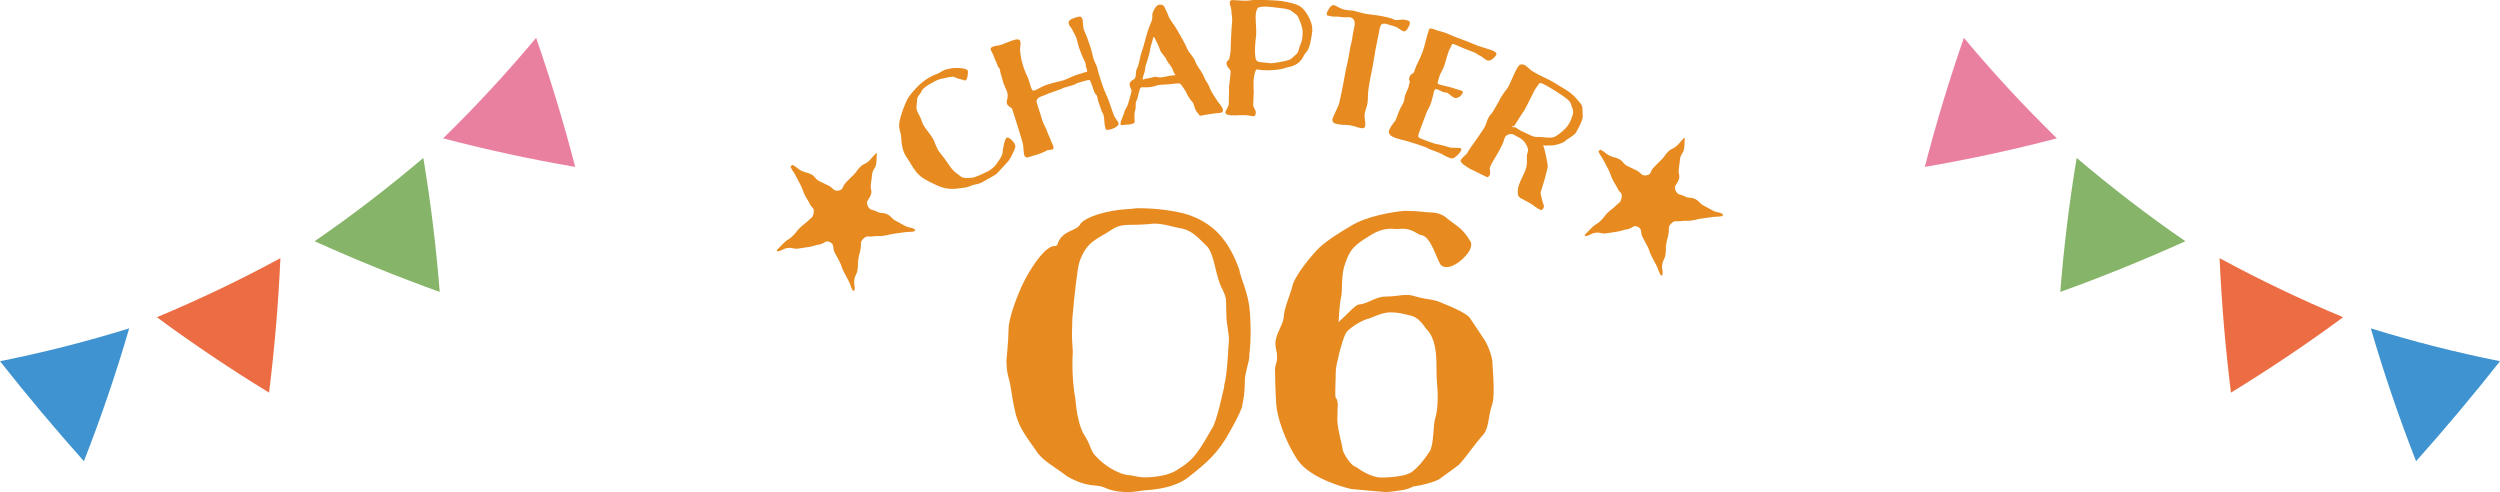 <?xml version="1.0" encoding="UTF-8"?>
<svg id="_レイヤー_2" data-name="レイヤー 2" xmlns="http://www.w3.org/2000/svg" viewBox="0 0 328 64.55">
  <defs>
    <style>
      .cls-1, .cls-2 {
        fill: #e78a20;
      }

      .cls-3 {
        fill: #86b469;
      }

      .cls-4 {
        fill: #3e93d0;
      }

      .cls-5 {
        fill: #ea80a0;
      }

      .cls-6 {
        fill: #ecea5f;
      }

      .cls-2 {
        fill-rule: evenodd;
      }

      .cls-7 {
        fill: #ec6d44;
      }
    </style>
  </defs>
  <g id="_レイヤー_2-2" data-name="レイヤー 2">
    <g>
      <g>
        <path class="cls-3" d="M57.69,38.3c-.46-5.89-1.18-11.76-2.15-17.58-4.57,3.88-9.32,7.53-14.26,10.93,5.38,2.43,10.85,4.65,16.41,6.65Z"/>
        <g>
          <path class="cls-6" d="M21.63,41.74c4.29,3.13,8.74,6.12,13.26,8.91,.64-5.24,1.09-10.58,1.35-15.89-4.74,2.54-9.65,4.88-14.61,6.99Z"/>
          <path class="cls-7" d="M35.3,51.51c.73-5.86,1.23-11.74,1.49-17.64-5.27,2.86-10.68,5.44-16.21,7.75,4.76,3.51,9.67,6.8,14.71,9.89Z"/>
        </g>
        <g>
          <path class="cls-6" d="M59.15,17.88c5.14,1.32,10.38,2.46,15.61,3.38-1.35-5.11-2.9-10.24-4.62-15.27-3.47,4.11-7.16,8.1-10.99,11.89Z"/>
          <path class="cls-5" d="M75.47,21.91c-1.48-5.72-3.2-11.37-5.13-16.95-3.84,4.6-7.91,9-12.2,13.19,5.72,1.5,11.5,2.75,17.33,3.75Z"/>
        </g>
        <path class="cls-4" d="M11.01,60.51c2.24-5.72,4.22-11.53,5.94-17.43-5.57,1.73-11.23,3.17-16.95,4.31,3.54,4.48,7.21,8.86,11.01,13.12Z"/>
      </g>
      <g>
        <path class="cls-3" d="M270.31,38.3c.46-5.89,1.18-11.76,2.15-17.58,4.57,3.88,9.32,7.53,14.26,10.93-5.38,2.43-10.85,4.65-16.41,6.65Z"/>
        <g>
          <path class="cls-6" d="M291.77,34.76c.26,5.31,.71,10.65,1.35,15.89,4.52-2.79,8.97-5.78,13.26-8.91-4.96-2.1-9.87-4.45-14.61-6.99Z"/>
          <path class="cls-7" d="M292.7,51.51c-.73-5.86-1.23-11.74-1.49-17.64,5.27,2.86,10.68,5.44,16.21,7.75-4.76,3.51-9.67,6.8-14.71,9.89Z"/>
        </g>
        <g>
          <path class="cls-6" d="M257.86,6c-1.72,5.03-3.27,10.16-4.62,15.27,5.23-.92,10.47-2.06,15.61-3.38-3.83-3.79-7.52-7.78-10.99-11.89Z"/>
          <path class="cls-5" d="M252.53,21.91c1.48-5.72,3.2-11.37,5.13-16.95,3.84,4.6,7.91,9,12.2,13.19-5.72,1.5-11.5,2.75-17.33,3.75Z"/>
        </g>
        <path class="cls-4" d="M316.99,60.51c-2.24-5.72-4.22-11.53-5.94-17.43,5.57,1.73,11.23,3.17,16.95,4.31-3.54,4.48-7.21,8.86-11.01,13.12Z"/>
      </g>
      <g>
        <g>
          <path class="cls-1" d="M149.43,27.32c2.46,0,4.7,.38,5.8,.66,3.99,1.09,6.01,3.61,7.38,7.44,0,.05,.05,.11,.05,.33,.33,1.2,.98,2.52,1.26,4.54,.11,.98,.16,2.19,.16,3.28s-.05,1.97-.11,2.46c-.05,.22-.05,.33-.05,.66,0,.71-.6,2.24-.6,3.33,0,1.64-.16,2.19-.38,3.44-.49,1.2-.82,1.8-1.53,3.06-1.53,2.9-3.17,4.26-5.47,6.07-1.09,.88-2.95,1.59-5.85,1.75-.82,.11-1.53,.22-2.02,.22-1.75,0-2.57-.33-3.33-.66-.98-.38-2.08,.11-4.76-1.42-1.37-1.09-3.28-2.08-3.99-3.28-1.26-1.8-2.24-3.01-2.73-4.87-.38-1.48-.6-3.33-.77-4.16-.22-.82-.44-1.42-.44-2.9,0-.16,.27-2.68,.27-4.05s1.04-4.32,2.08-6.4c1.37-2.57,2.84-4.43,3.88-4.54,.38,0,.27-.05,.44-.16,.05-.16,.11-.38,.38-.82,.93-1.2,2.24-1.04,2.68-1.97,.71-.88,3.39-1.75,6.29-1.91,.44,0,.93-.11,1.37-.11Zm-3.44,2.73c-2.13,1.42-3.39,1.53-4.37,4.32-.27,.82-.66,4.32-.93,7.44,0,.77-.05,1.42-.05,1.91,0,1.26,.11,1.91,.11,2.51,0,.16-.05,.49-.05,1.64,0,1.42,.16,3.34,.38,4.43,.11,1.37,.44,3.66,1.2,4.81,.82,1.2,.77,2.13,1.59,2.84,.71,.82,2.73,2.35,4.43,2.41,.44,.05,1.15,.27,1.8,.27,1.53,0,3.23-.27,4.26-.93,2.41-1.42,2.95-2.57,4.81-5.74,.6-1.37,1.09-3.72,1.42-5.08,0-.16,.05-.33,.05-.44,.38-1.31,.49-4.59,.6-5.85,0-.93-.33-2.13-.33-3.06,0-.44-.05-1.48-.05-2.02,0-.33-.11-.82-.49-1.58-.93-1.7-.98-4.48-2.02-5.63-1.09-1.04-1.91-2.02-3.23-2.3-1.31-.22-2.35-.66-3.72-.66-.27,0-1.15,.16-3.06,.16-.82,0-1.53,.05-2.35,.55Z"/>
          <path class="cls-1" d="M178.25,39.95c1.15-.05,2.24-1.04,3.5-1.04s2.02-.22,2.79-.22c.55,0,1.04,.16,1.86,.38,.93,.22,1.26,.16,2.19,.44,1.09,.44,3.94,1.53,4.32,2.3,.71,1.09,.98,1.42,1.64,2.46,.66,.88,1.26,2.57,1.26,3.33,0,.49,.16,2.02,.16,3.45,0,.93-.05,1.75-.27,2.24-.44,1.42-.38,2.84-1.04,3.66-1.31,1.48-2.41,3.17-3.28,4.05-.98,.76-1.97,1.42-2.62,1.91-.71,.38-2.46,.82-3.12,.88-.66,.11-.27,.22-1.53,.49-.87,.11-1.53,.27-2.35,.27-.16,0-3.94-.33-4.37-.38s-5.36-1.26-7.11-3.77c-1.69-2.51-2.73-5.69-2.84-7.38-.11-1.64-.16-3.94-.16-4.59,0-.49,.27-.82,.27-1.53,0-.27,0-.6-.11-.93-.05-.27-.11-.6-.11-.87,0-1.26,.98-2.41,1.09-3.45,.05-1.26,.82-2.84,1.15-4.15,.27-1.26,2.46-3.99,3.55-5.03,1.04-.98,2.84-2.08,4.05-2.79,2.13-1.37,5.8-1.91,7.11-2.02,1.75,0,2.84,.22,3.61,.22,.82,.05,1.53,.33,2.02,.82,1.42,1.09,2.08,1.37,3.06,3.06,.05,.05,.05,.27,.05,.38,0,1.09-2.02,2.9-3.17,2.9-.33,0-.49-.05-.77-.22-.6-.71-1.31-3.88-2.68-3.99-.33,0-1.04-.82-2.35-.82-.22,0-.44,0-.66,.05-.16,0-.55-.05-.82-.05-.71,0-1.69,.11-3.06,1.04-2.08,1.26-2.46,1.91-3.01,3.5-.6,1.48-.33,3.61-.55,4.43-.22,.88-.33,3.28-.33,3.28,1.15-1.04,2.19-2.24,2.62-2.3Zm-2.68,7c-.33,1.26-.33,1.69-.33,2.57,0,.22-.05,1.15-.05,1.86,0,.38,0,.66,.05,.77,.22,.27,.27,.6,.27,.98,0,.44-.05,.93-.05,1.97,.05,1.42,.6,3.06,.71,3.94,.11,.55,1.2,2.19,1.69,2.19,.44,.33,2.02,1.42,3.33,1.42,1.75,0,3.5-.27,4.1-.77,.71-.55,1.37-1.26,2.3-2.68,.55-.88,.44-3.66,.71-4.32,.22-.66,.33-1.58,.33-2.95,0-.93-.16-1.86-.16-3.34,0-1.75,0-4.15-1.37-5.47-.49-.71-1.09-1.48-1.97-1.7-1.09-.27-1.69-.44-2.73-.44-1.2,0-2.57,.82-3.06,.88-.93,.33-1.97,.98-2.62,1.64-.33,.33-.93,2.35-1.15,3.44Z"/>
        </g>
        <g>
          <path class="cls-2" d="M219.85,25.03c.3,.62,.61,.42,1.21,.74,.61,.32,.75,.04,1.36,.35,.61,.32,.49,.53,1.1,.85,.61,.32,.6,.34,1.21,.66,.61,.32,.72,.12,1.31,.47,.03,.02-.03,.24-.06,.25-.67,.13-.69,.03-1.37,.13-.68,.1-.68,.1-1.35,.19-.68,.1-.67,.17-1.35,.26-.68,.1-.7-.02-1.38,.08-.68,.1-.77-.17-1.26,.31-.49,.49-.24,.58-.35,1.27-.11,.69-.18,.67-.3,1.36-.11,.69,0,.71-.1,1.4-.11,.69-.31,.66-.43,1.35-.11,.69,.15,.74,0,1.42,0,.03-.18,.04-.2,0-.33-.61-.25-.66-.56-1.28s-.34-.6-.65-1.23c-.31-.62-.22-.66-.53-1.29-.31-.62-.35-.6-.66-1.23-.31-.62,.03-1-.59-1.32-.62-.32-.73,.21-1.41,.31-.69,.1-.67,.22-1.36,.32-.69,.1-.69,.11-1.38,.21-.69,.1-.73-.17-1.42-.07-.69,.1-.66,.36-1.35,.44-.03,0-.08-.15-.06-.17q.48-.51,.98-.99c.5-.49,.61-.37,1.11-.86,.5-.49,.42-.57,.92-1.05,.5-.49,.56-.43,1.06-.92,.5-.49,.64-.38,.76-1.07,.12-.67-.19-.55-.5-1.16-.3-.61-.37-.58-.67-1.19-.3-.61-.22-.65-.53-1.27-.31-.61-.33-.6-.64-1.22-.3-.61-.42-.57-.69-1.2-.02-.04,.21-.26,.24-.25,.62,.28,.55,.44,1.16,.76,.61,.32,.69,.16,1.3,.48,.61,.32,.47,.59,1.08,.9,.61,.32,.63,.28,1.24,.6,.61,.32,.6,.74,1.28,.63,.68-.1,.47-.58,.97-1.06,.49-.48,.48-.5,.98-.98,.5-.48,.4-.59,.9-1.07,.5-.48,.66-.32,1.16-.8,.5-.48,.44-.55,.96-1.01,.03-.03,.07,0,.06,.03-.08,.69,.01,.7-.1,1.39-.11,.68-.41,.63-.52,1.32-.11,.68-.06,.69-.17,1.38-.11,.68,.23,.78-.03,1.42-.27,.7-.69,.75-.38,1.37Z"/>
          <path class="cls-2" d="M113.85,27.03c.3,.62,.61,.42,1.21,.74,.61,.32,.75,.04,1.36,.35,.61,.32,.49,.53,1.1,.85,.61,.32,.6,.34,1.21,.66,.61,.32,.72,.12,1.31,.47,.03,.02-.03,.24-.06,.25-.67,.13-.69,.03-1.37,.13-.68,.1-.68,.1-1.35,.19-.68,.1-.67,.17-1.35,.26-.68,.1-.7-.02-1.38,.08-.68,.1-.77-.17-1.26,.31-.49,.49-.24,.58-.35,1.27-.11,.69-.18,.67-.3,1.36-.11,.69,0,.71-.1,1.4-.11,.69-.31,.66-.43,1.35-.11,.69,.15,.74,0,1.42,0,.03-.18,.04-.2,0-.33-.61-.25-.66-.56-1.28s-.34-.6-.65-1.23c-.31-.62-.22-.66-.53-1.29-.31-.62-.35-.6-.66-1.23-.31-.62,.03-1-.59-1.32-.62-.32-.73,.21-1.41,.31-.69,.1-.67,.22-1.36,.32-.69,.1-.69,.11-1.38,.21-.69,.1-.73-.17-1.42-.07-.69,.1-.66,.36-1.35,.44-.03,0-.08-.15-.06-.17q.48-.51,.98-.99c.5-.49,.61-.37,1.11-.86,.5-.49,.42-.57,.92-1.05,.5-.49,.56-.43,1.06-.92,.5-.49,.64-.38,.76-1.07,.12-.67-.19-.55-.5-1.16-.3-.61-.37-.58-.67-1.19-.3-.61-.22-.65-.53-1.27-.31-.61-.33-.6-.64-1.22-.3-.61-.42-.57-.69-1.2-.02-.04,.21-.26,.24-.25,.62,.28,.55,.44,1.16,.76,.61,.32,.69,.16,1.3,.48,.61,.32,.47,.59,1.08,.9,.61,.32,.63,.28,1.24,.6,.61,.32,.6,.74,1.28,.63,.68-.1,.47-.58,.97-1.06,.49-.48,.48-.5,.98-.98,.5-.48,.4-.59,.9-1.07,.5-.48,.66-.32,1.16-.8,.5-.48,.44-.55,.96-1.01,.03-.03,.07,0,.06,.03-.08,.69,.01,.7-.1,1.39-.11,.68-.41,.63-.52,1.32-.11,.68-.06,.69-.17,1.38-.11,.68,.23,.78-.03,1.42-.27,.7-.69,.75-.38,1.37Z"/>
          <path class="cls-2" d="M206.83,17.31c-.33,.55-1.36,.97-1.54,1.26-.5,.29-1.27,.51-1.72,.51-.37,0-1.06,.03-1.15,0,.15,.2,.16,.26,.39,1.25,.06,.39,.21,1.03,.25,1.36,.03,.31-.11,.58-.22,1.12-.1,.48-.48,1.72-.63,2.16-.19,.45,.03,.79,.13,1.34,.07,.42,.35,.66,.15,1-.19,.31-.33,.28-.53,.16l-.35-.21c-.33-.2-.43-.34-.81-.57s-.86-.44-1.19-.64c-.16-.09-.28-.17-.33-.25-.26-.29-.13-1.2,0-1.52,.09-.37,.76-1.65,.85-1.94,.39-1.13,.07-1.59,.25-2.18,.21-.57,.06-.85-.33-1.49-.12-.2-.5-.49-.64-.57-.2-.12-.36-.16-.75-.4-.28-.17-.56-.18-.96,.04-.12,.06-.18,.16-.24,.26-.15,.25-.17,.64-.43,1.11-.38,.71-.46,.9-.84,1.52-.39,.65-.66,1.1-.73,1.43-.01,.29,.11,.71-.02,.92-.19,.31-.25,.28-.45,.21-.26-.1-1.35-.68-1.77-.88-.06-.03-.2-.07-.34-.15-.53-.32-1.39-.84-1.23-1.15,.28-.47,.72-.71,.87-.95,.04-.06,.05-.13,.18-.34,.24-.39,1.33-1.85,1.93-2.79,.49-.8,.37-1.01,.66-1.5,.32-.53,.44-.56,.54-.72,.24-.39,.37-.61,.67-1.15,.17-.27,.28-.55,.42-.79,.25-.41,.5-.74,.74-1.05,.08-.09,.16-.22,.23-.34,.26-.43,.75-1.77,1.17-2.47,.15-.25,.29-.39,.39-.43,.25-.06,.44-.03,.64,.09,.27,.17,.53,.45,.77,.63,.12,.1,.3,.21,.46,.3,.55,.33,1.24,.64,1.92,.97,.19,.09,.33,.17,.46,.25l1.76,1.07c.92,.56,1.55,1.33,1.86,1.74,.02,.01,.07,.07,.09,.08,.3,.39,.2,1.22,.24,1.72,0,.45-.56,1.51-.85,1.98Zm-.77-3.81c-.26-.53-1.97-1.56-2.6-1.94l-.1-.06c-.56-.31-1.23-.74-1.39-.57-.09,.11-.28,.34-.52,.73-.11,.18-.17,.27-.29,.52-.34,.65-.85,1.76-1.2,2.35-.07,.12-.15,.2-.19,.26-.23,.34-.65,1-.9,1.41l-.19,.31c-.04,.06-.87,.13,.17,.21,.16,.1,.42,.28,.65,.42,.16,.09,.35,.18,.46,.22,.42,.15,1.16,.65,1.72,.61,.75-.05,1.72,.26,2.32-.04,.65-.33,1.28-.97,1.53-1.24,.11-.15,.24-.31,.32-.45,.24-.39,.35-.8,.44-1.04,.01-.02,.02-.07,.04-.11,.21-.65-.13-.98-.27-1.58Zm-10.84-5.53c-.07-.02-.12-.07-.18-.09-.39-.19-.58-.46-.84-.56-.32-.12-.44-.31-.7-.41-1.24-.46-2.06-.82-2.69-1.1-.28-.1-.31-.02-.37,.13-.11,.3-.26,.49-.34,.7-.13,.34-.27,.8-.4,1.27-.1,.33-.17,.6-.25,.81l-.34,.73c-.1,.13-.16,.31-.22,.46-.18,.49-.24,.79-.27,.92-.03,.14,.09,.21,.24,.26,.13,.05,.31,.09,.47,.12,.41,.08,.75,.21,.98,.24,.14,.03,.27,.08,.39,.12,.45,.17,.78,.22,1.05,.32,.19,.09,.19,.19,.15,.32-.05,.13-.15,.26-.29,.38-.22,.19-.5,.35-.82,.23-.04-.02-.09-.03-.16-.09-.32-.19-.6-.49-.77-.56-.07-.02-.14,0-.21-.03-.19-.02-.29-.06-.38-.09-.26-.1-.45-.24-.66-.32-.11-.04-.22-.06-.29-.01-.09,.04-.12,.13-.16,.23-.09,.24-.12,.59-.22,.85-.08,.41-.17,.65-.33,1.07-.16,.31-.35,.62-.49,.99l-.97,2.62c-.05,.13-.13,.49,.04,.6,.08,.05,.21,.1,.33,.15l1.01,.38c.21,.08,.54,.18,.69,.23,1,.2,1.64,.39,1.83,.46,.36,.14,.9,.07,1.26,.1,.11,.02,.24,.01,.3,.04,.13,.05,.15,.11,.08,.3-.13,.34-.88,1.11-1.25,1.05-.11-.02-.24-.07-.35-.11-.28-.1-.56-.26-.62-.3-.13-.1-.65-.34-.87-.42l-1.05-.39c-.12-.07-.45-.24-.64-.31-.64-.24-1.59-.52-2.09-.68-.52-.17-1.26-.3-1.81-.51-.45-.17-.96-.45-.74-1.03,.02-.06,.05-.13,.09-.18,.19-.37,.35-.55,.56-.84,.11-.1,.2-.27,.25-.42l.27-.73c.15-.41,.36-.84,.54-1.12,.08-.14,.16-.31,.21-.44,.1-.28,.05-.52,.14-.76,.13-.34,.35-.82,.45-1.08,.09-.43,.21-.82,.21-.82,0,0-.24-.07-.06-.56,.15-.41,.57-.49,.6-.63,.01-.09,.07-.24,.14-.44,.12-.32,.16-.43,.22-.53,.23-.43,.54-1.12,.75-1.67,.22-.58,.61-2.29,.82-2.87,.04-.11,.06-.17,.09-.18,.19-.05,.28-.04,.5,.04,.34,.13,.54,.2,.72,.24,.48,.15,.71,.19,.99,.3,.15,.06,.36,.16,.63,.28,.38,.16,.78,.32,2.16,.83,.54,.2,.97,.41,1.38,.56,.49,.18,1.47,.45,1.7,.54,.28,.1,.75,.28,.7,.6-.13,.29-.76,.91-1.12,.78Zm-11.04-3.87c-.45-.09-.65-.48-1.29-.66-.47-.12-.72-.24-1.01-.3-.11-.02-.27-.06-.37-.03-.28,.01-.43,.26-.52,.71-.02,.09-.02,.23-.05,.34l-.41,2.02c-.06,.31-.13,.63-.15,.86-.12,.84-.36,2.12-.59,3.2-.22,1.08-.34,2.01-.33,2.76-.01,.3-.03,.51-.08,.71-.09,.43-.23,.68-.31,1.06-.12,.79,.09,1.16,.06,1.55-.01,.07,0,.14-.01,.18-.07,.36-.31,.36-.58,.3l-.38-.08c-.33-.11-.48-.17-.88-.25-.16-.03-.29-.06-.41-.06-.26,0-.93-.03-1.44-.13-.43-.09-.69-.26-.61-.66,.08-.38,.65-1.36,.86-2,.07-.24,.12-.49,.43-1.97,.14-.67,.31-1.71,.47-2.52,.06-.27,.11-.51,.26-1.14,.12-.58,.18-.99,.32-1.8,.07-.31,.14-.56,.2-.85,.03-.14,.06-.27,.07-.45,.04-.32,.12-.68,.19-1.01s.13-.63,.12-.79c0-.33-.13-.73-.6-.82-.22-.05-.8,.05-1.23-.04-.43-.09-.81-.03-.99-.06-.05,.01-.16,0-.3-.04l-.4-.08c-.11-.02-.19-.11-.14-.33,.03-.13,.15-.37,.35-.68,.2-.29,.41-.41,.63-.36,.04,0,.06,.04,.11,.05,.11,.04,.8,.44,1.15,.52,.22,.05,.54,.09,.82,.12,.19,0,.35,.02,.5,.06,.47,.1,.93,.26,1.35,.35,.63,.13,1.55,.18,2.38,.35,.76,.16,1.08,.22,1.5,.42,.06,.04,.15,.06,.22,.07,.38,.08,.63-.13,1.31-.01,.52,.11,.61,.2,.57,.51-.07,.34-.5,1.07-.77,1.01Zm-12.87,2.85c-.38,.39-.24,.61-.88,1.22-.65,.61-1.56,.61-1.96,.8-.44,.16-1.39,.23-2.05,.25-.28,0-.46,0-.69-.01-.32-.02-.57-.05-.77-.11-.23-.01-.32,.35-.44,1.01-.03,.16-.04,.34-.05,.52-.03,.71,.02,1.54,.02,1.54l-.07,1.53c0,.48,.36,.68,.34,1.09-.02,.36-.16,.47-.37,.46-.14-.03-.68-.12-.84-.13-.44-.02-.94-.02-1.19,.01-.18,0-.5,.02-.83,0-.39-.02-.77-.13-.76-.4,.03-.25,.42-.74,.44-1.08,.02-.37,.04-1.28,.04-1.81-.01-.16,0-.3,0-.48,.02-.32,.18-1.27,.21-1.96,0-.37-.57-.55-.54-1.17,.01-.23,.33-.3,.37-.56,.04-.34,.14-.59,.16-.91,.03-.64,.04-1.24,.06-1.72,.03-.71,.1-1.74,.16-2.49,0-.16-.12-.94-.11-1.06,.02-.37-.23-.86-.22-1.16,.01-.21,.11-.34,.47-.32,.34,.02,1.1,.08,1.26,.08,.41,.02,.71,.01,1.26-.08,.46-.07,.96-.05,1.47-.02l1.67,.08c.89,.04,1.93,.3,2.59,.51,.76,.29,1.13,.76,1.56,1.49,.36,.66,.58,1.2,.55,2.02,0,.09-.11,.82-.14,.91-.13,.84-.3,1.5-.71,1.91Zm-.47-3.23c-.09-.55-.26-.79-.5-1.44-.19-.44-.48-.46-.86-.82-.37-.36-1.79-.41-2.63-.54-.23-.03-.41-.04-.59-.05-.55-.03-.99,.04-1.15,.11-.16,.08-.34,.42-.37,1.13-.02,.82,.11,1.56,.07,2.39,0,.11-.03,.23-.04,.39-.04,.46-.09,.91-.11,1.32-.02,.43-.02,.82,.02,1.05,.07,.48,0,.87,.87,.91,.18,0,.71,.1,1.12,.12,.16,0,.34,0,.46-.02,.39-.07,2.03-.29,2.3-.58,.29-.33,.88-.6,.97-1.17,.07-.45,.39-.97,.46-1.51,0-.14,.03-.25,.04-.39,.02-.48-.03-.8-.05-.9Zm-11.01,11.1c-.48,.06-1.72,.23-2.26,.35-.32,.04-.23-.2-.41-.34-.2-.11-.4-.64-.4-.66-.01-.09-.1-.29-.12-.38-.02-.16-.11-.33-.29-.52-.15-.12-.69-.97-.72-1.16-.03-.02-.03-.07-.06-.11-.23-.36-.65-1.03-.77-1.03-.19-.07-.87,.02-1.46,.09-.41,.05-.73,.02-1.14,.07-.16,.02-.27,.03-.43,.08-.16,.04-.53,.18-.71,.2-.64,.08-1.17,.03-1.28,.04-.2,.03-.22,.24-.36,.64-.09,.38-.15,.85-.34,1.17-.15,.32-.02,.81-.13,1.17-.07,.17-.13,.64-.12,.71,.01,.09,.01,.67,.04,.87,.02,.14-.36,.28-.77,.33-.11,.01-.21,0-.3,.01l-.5,.06c-.16,.02-.27,.01-.29-.15-.01-.11,.02-.23,.07-.4,.08-.26,.49-1.12,.46-1.3,.15-.3,.35-.55,.48-1,.14-.53,.46-1.49,.43-1.74-.07-.18-.22-.46-.25-.73,0-.02,.02-.05,.01-.09,.06-.24,.12-.36,.51-.57,.44-.19,.19-.92,.43-1.39,.26-.47,.39-1.36,.53-1.91,.17-.48,.44-1.32,.54-1.77,.13-.48,.35-1.31,.56-1.84,.25-.63,.44-.93,.4-1.43-.06-.46,.49-1.42,.86-1.47,.34-.04,.62,.02,.76,.35,.18,.32,.25,.54,.47,1.03,.13,.54,.8,1.24,1.12,1.84,.35,.62,1.16,1.98,1.37,2.55,.23,.57,.9,1.13,1.05,1.65,.16,.56,.71,1.07,1.11,1.94,.38,.88,.33,.63,.54,.99,.23,.39,.27,.73,.56,1.18,.27,.5,.56,.83,.68,1.07,.1,.22,.69,.75,.74,1.18,.04,.34-.14,.39-.59,.44Zm-5.98-5.72c-.19-.44-.58-.81-.8-1.24-.17-.49-.65-.77-.85-1.3-.19-.58-.42-.99-.6-1.36-.1-.22-.16-.35-.23-.34-.02,0-.04,.05-.08,.12-.02,.23-.32,1.01-.38,1.43-.02,.39-.32,1.31-.45,1.76-.2,.42-.2,.81-.27,1.19-.03,.14-.29,.84-.27,1,0,.07,.03,.09,.08,.08,.15-.09,.42-.14,.74-.18,.3-.04,.58-.16,.76-.19,.23-.03,.48,.13,.75,.09,.41-.05,.88-.13,1.08-.2l.77-.09c.07,0,.11-.01,.11-.04,0-.05-.24-.27-.37-.74Zm-8.58,7.95c-.12,0-.19-.08-.24-.21-.04-.13-.03-.23-.09-.41-.08-.53-.03-.95-.17-1.37-.05-.15-.11-.28-.22-.44-.1-.3-.27-.82-.48-1.38-.06-.17-.06-.41-.15-.67-.05-.15-.25-.25-.28-.34-.16-.33-.54-1.7-.7-1.74-.17,0-.44,.05-.92,.21-.06,.02-.42,.11-.74,.22-.15,.12-.43,.22-.63,.28-.26,.09-.77,.21-1.03,.3-.09,.03-.14,.07-.21,.09-.52,.25-1.73,.6-2.23,.84-.46,.2-.94,.29-1.09,.58-.14,.17-.11,.33-.04,.54,.41,1.24,.41,1.38,.71,2.27,.2,.61,.42,.82,.59,1.35,.14,.43,.35,.77,.45,1.06,.16,.48,.21,.48,.38,.91,.08,.24,.07,.41-.13,.48-.17,.06-.38,0-.69,.11-.07,.02-.09,.08-.16,.1-.33,.16-.67,.3-1.11,.44-.19,.06-.44,.12-1.16,.36-.3,.1-.48-.06-.56-.32-.01-.04-.01-.12-.03-.16-.04-.2-.05-.59-.07-.7-.01-.41-.09-.69-.17-.96-.17-.5-.22-.82-.41-1.38-.34-1.02-.74-2.38-.89-2.81-.07-.2-.56-.32-.68-.67-.17-.5,.26-.74,.02-1.55-.12-.37-.38-.84-.48-1.14-.12-.35-.26-1-.42-1.48-.04-.11-.01-.26-.07-.41-.04-.13-.18-.18-.22-.29-.14-.41-.37-.82-.53-1.3-.14-.43-.33-.64-.43-.92-.04-.2-.01-.33,.38-.46,.32-.11,.49-.04,1.03-.22,.37-.12,.78-.33,1.17-.46l.39-.13c.35-.12,.78-.19,.88,.09,.17,.5-.12,1.08,.04,1.58,.04,.4,.09,.93,.42,1.91,.31,.93,.45,.98,.65,1.59,.11,.33,.19,.66,.29,.94,.07,.22,.16,.4,.23,.48,.06,.05,.16,.04,.29,0,.17-.06,.44-.19,.72-.36,.02,0,.23-.12,.25-.13,.17-.06,.22-.12,.57-.24,.41-.14,1.5-.43,1.86-.5,.12-.02,.25-.06,.35-.09,.48-.16,1.28-.57,1.72-.71,.48-.16,1.09-.34,1.38-.43,.11-.11-.05-.3-.16-.77,.02-.15,0-.24-.04-.35-.11-.35-.34-.66-.5-1.14-.13-.39-.25-.59-.34-.88-.11-.33-.15-.67-.34-1.24-.15-.46-.46-.88-.54-1.12-.09-.26-.34-.37-.45-.72-.13-.39,.04-.62,.82-.87,.72-.24,.84-.16,.98,.28,.03,.38,.07,1.01,.17,1.32,.07,.22,.3,.67,.38,.91,.17,.43,.36,1.01,.51,1.47,.21,.63,.22,.94,.37,1.4,.04,.13,.09,.28,.17,.45,.15,.29,.23,.48,.28,.63,.12,.35,.14,.63,.39,1.39l.31,.93c.16,.48,.26,.78,.5,1.3,.4,.78,.95,2.72,1.12,2.95,.21,.34,.43,.58,.5,.77,.01,.04,.03,.09,.03,.16-.06,.26-.5,.53-.91,.66-.24,.08-.46,.08-.61,.11Zm-13.71,2.76c.03-.44,.14-.7,.21-1.11,.07-.23,.17-.56,.31-.64,.26-.15,.86,.5,.98,.7,.16,.27,.19,.45,.11,.68-.18,.45-.52,1.22-.88,1.7-.36,.43-1.17,1.26-1.49,1.61-.09,.11-.27,.21-.45,.32-.41,.25-.93,.5-1.46,.82-.55,.33-.93,.23-1.54,.5-.59,.27-1.03,.24-1.74,.35-.58,.05-1.52,.19-2.98-.56-1.04-.5-1.52-.72-2.09-1.26-.63-.61-1-1.4-1.39-1.97-.11-.15-.22-.32-.3-.46-.21-.35-.36-.69-.49-1.31-.17-.86-.04-1.18-.25-1.85-.21-.67-.19-1.17,.03-1.91,.2-.73,.53-1.65,.86-2.3,.3-.66,1.1-1.46,1.59-1.97,.31-.29,.76-.64,1.23-.93,.33-.2,.65-.34,.91-.44,.29-.09,.53-.23,.78-.39,.24-.14,.48-.26,.75-.31,.49-.08,.62-.16,1.11-.16,.64-.04,1.43,.08,1.59,.33,.01,.02,.03,.06,.03,.09,.02,.34-.06,1.05-.28,1.18-.2,.12-.19-.05-.75-.14-.53-.08-.64-.36-1.11-.3-.63,.06-.66,.15-1.37,.26-.48,.13-.77,.27-1.14,.5-.06,.04-.25,.12-.46,.25-.41,.25-.92,.6-1.04,1.02-.16,.31-.54,.53-.52,1.09-.02,.55-.25,1,.16,1.69,.41,.69,.45,1.15,.73,1.62,.27,.45,.82,1.06,1.17,1.65,.27,.45,.37,.98,.7,1.53,.06,.1,.14,.24,.22,.32,.51,.63,.78,1,1.31,1.78,.53,.8,1.13,1.08,1.47,1.39,.37,.26,1.15,.19,1.66,.1,.61-.18,1.37-.56,1.91-.82,.61-.36,.98-.72,1.27-1.22,.38-.52,.64-.94,.64-1.42Z"/>
        </g>
      </g>
    </g>
  </g>
</svg>
